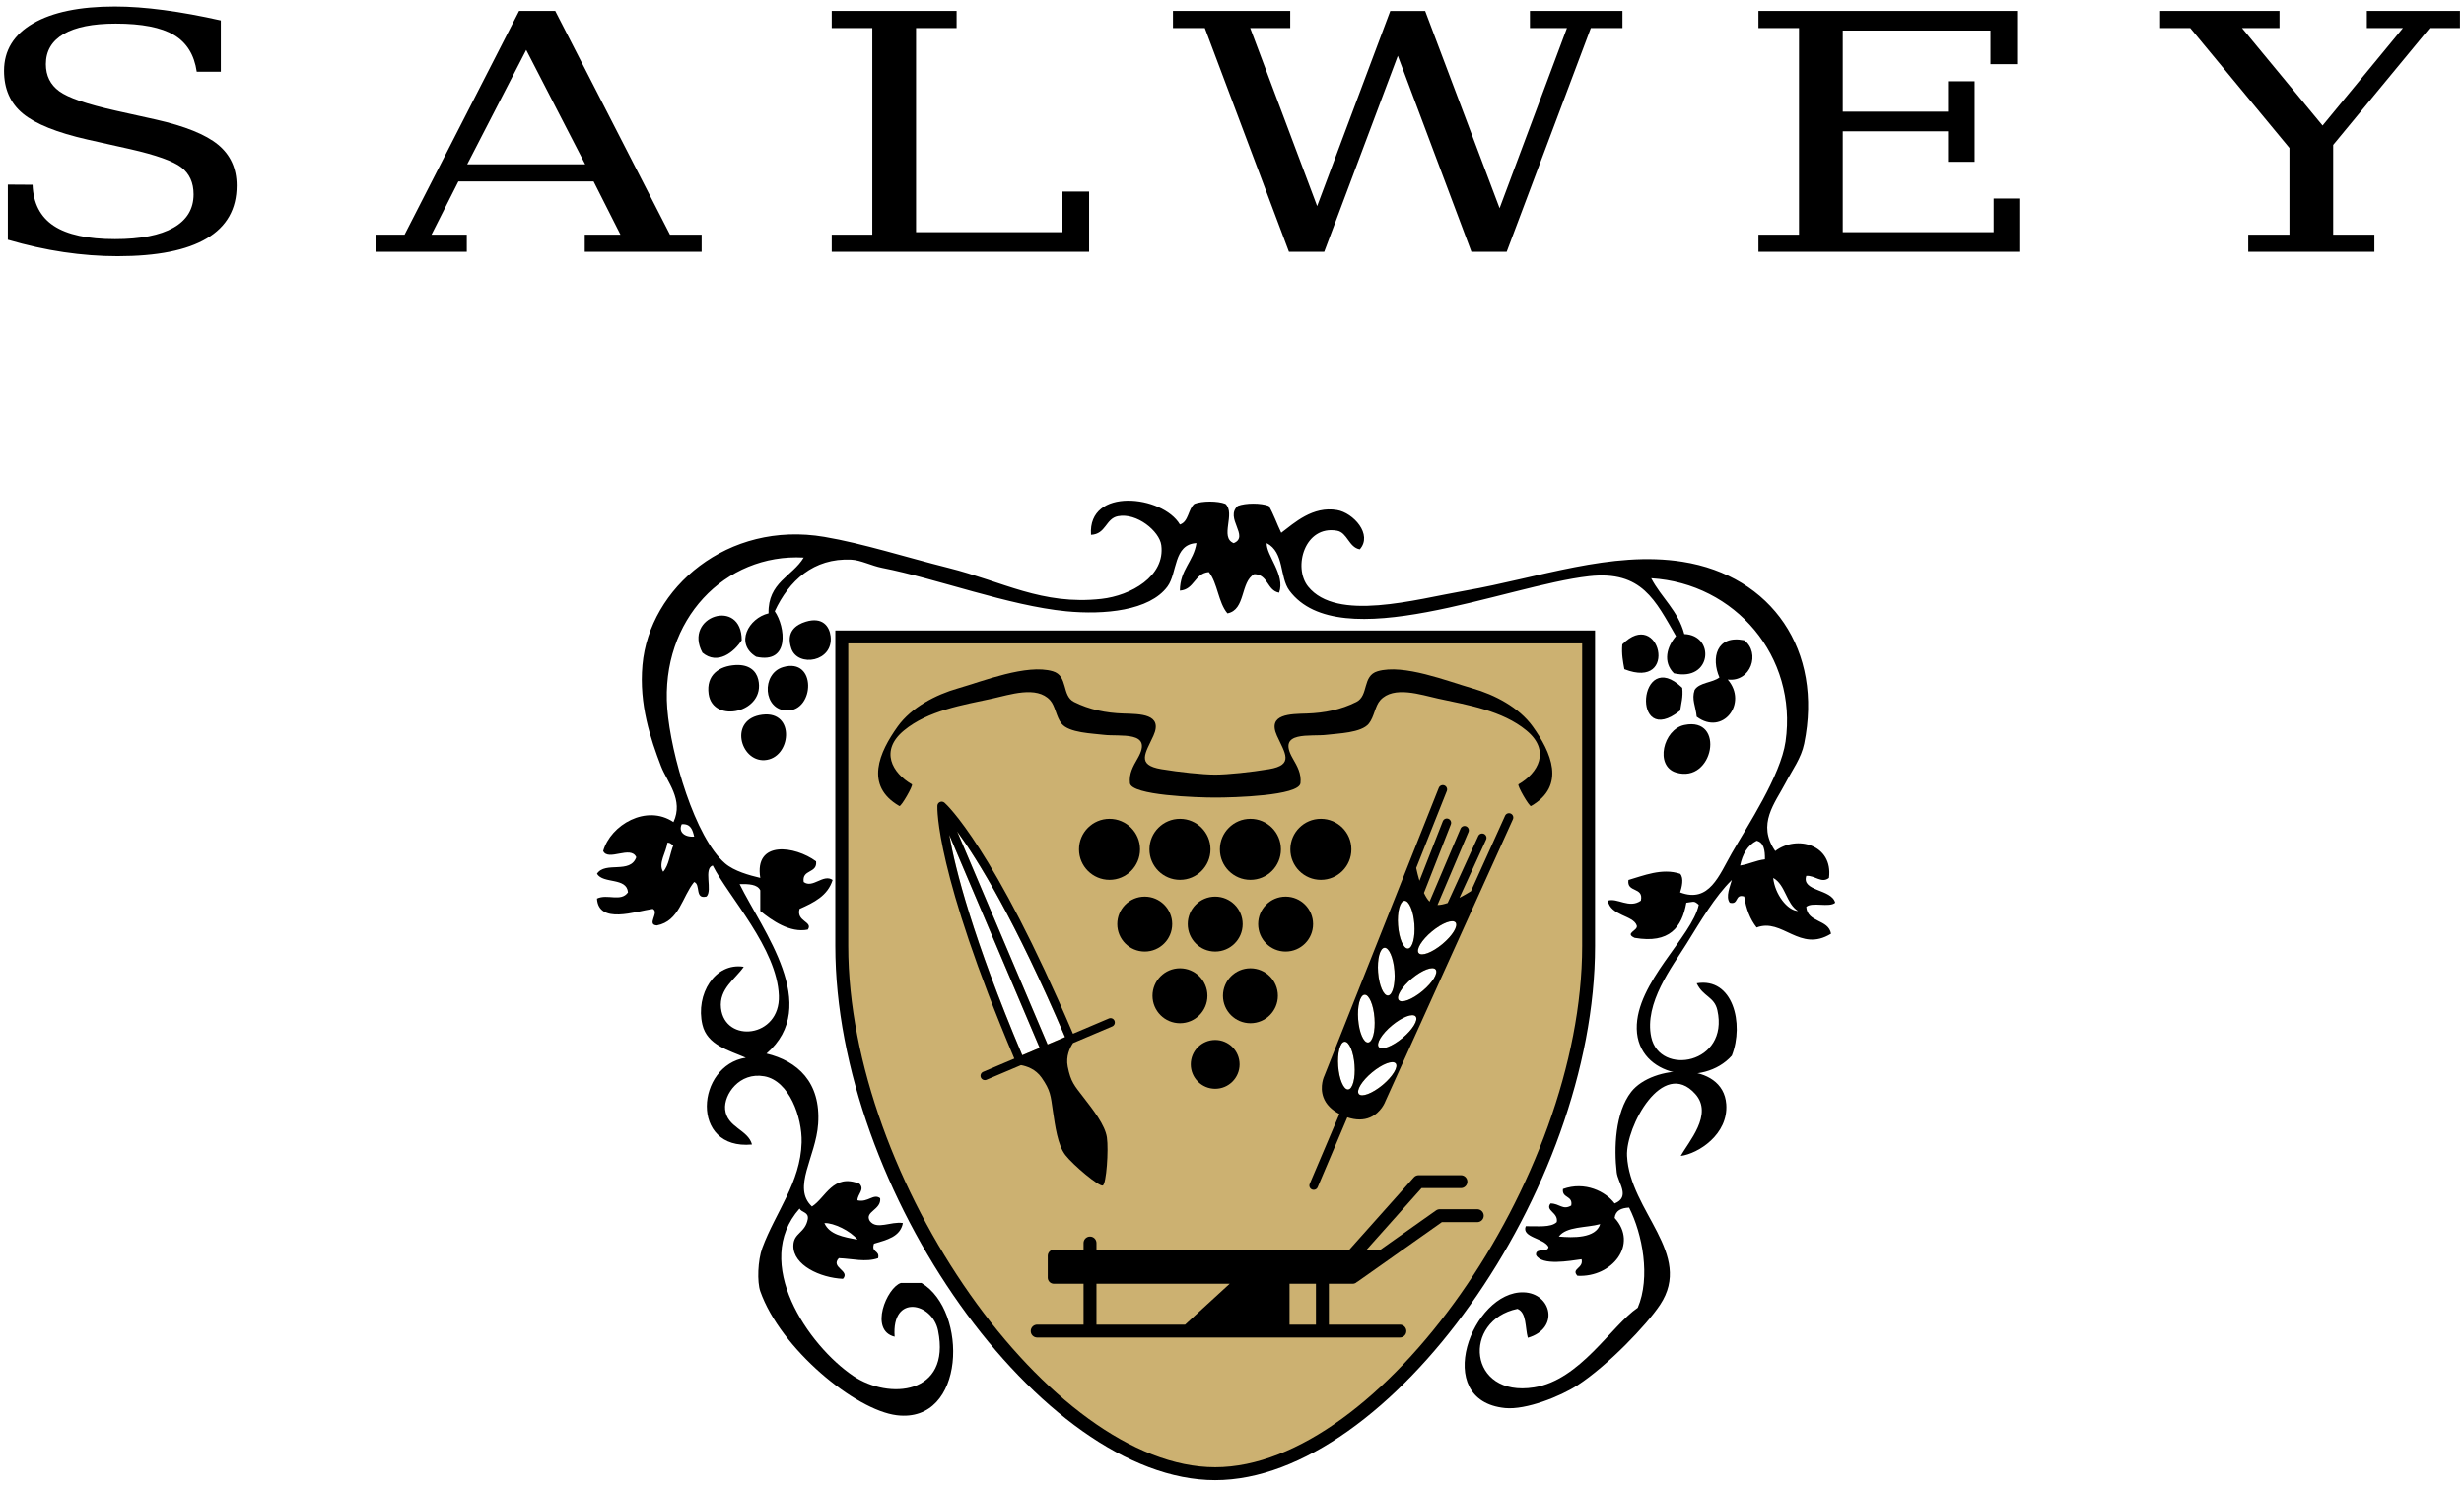 <?xml version="1.0" encoding="utf-8"?>
<!DOCTYPE svg PUBLIC "-//W3C//DTD SVG 1.0//EN" "http://www.w3.org/TR/2001/REC-SVG-20010904/DTD/svg10.dtd">
<svg xmlns="http://www.w3.org/2000/svg" xmlns:xlink="http://www.w3.org/1999/xlink" version="1.0" id="Ebene_1" x="0px" y="0px" width="116" height="70" viewBox="0 0 242.929 146.551" enable-background="new 0 0 242.929 146.551" xml:space="preserve">
<g>
	<g>
		<path d="M0.772,23.618v-5.438l2.438,0.016c0.07,1.824,0.768,3.174,2.091,4.048c1.322,0.875,3.335,1.312,6.038,1.312    c2.518,0,4.438-0.375,5.762-1.127c1.322-0.752,1.984-1.848,1.984-3.287c0-1.151-0.4-2.036-1.2-2.655    c-0.8-0.618-2.487-1.221-5.062-1.808L8.64,13.743c-3.023-0.687-5.153-1.542-6.39-2.567S0.397,8.745,0.397,6.959    c0-2.008,0.956-3.566,2.868-4.676s4.597-1.665,8.053-1.665c1.473,0,3.088,0.117,4.845,0.352c1.756,0.234,3.626,0.576,5.609,1.023    v5.062h-2.375c-0.242-1.673-0.991-2.883-2.249-3.63c-1.258-0.746-3.172-1.12-5.742-1.12c-2.245,0-3.954,0.342-5.126,1.023    C5.108,4.012,4.522,5.004,4.522,6.305c0,1.133,0.438,2.021,1.316,2.666c0.877,0.646,2.738,1.285,5.583,1.92l3.927,0.872    c2.874,0.648,4.924,1.474,6.148,2.478s1.838,2.351,1.838,4.04c0,2.305-0.983,4.042-2.95,5.21    c-1.967,1.169-4.896,1.753-8.787,1.753c-1.741,0-3.514-0.135-5.317-0.402C4.475,24.573,2.639,24.165,0.772,23.618z"/>
		<path d="M37.112,24.806v-1.688h2.775l11.29-22.062h3.565l11.312,22.062h3.12v1.688H57.651v-1.688h3.522l-2.652-5.25H45.193    l-2.652,5.25h3.48v1.688H37.112z M46.063,16.181h11.63L51.879,4.9L46.063,16.181z"/>
		<path d="M82.001,24.806v-1.688h4V2.743h-4V1.056h12.312v1.688h-4v20.125h14.438v-4h2.625v5.938H82.001z"/>
	</g>
	<g>
		<path d="M148.547,24.806h-3.479l-7.255-19.324l-7.255,19.324h-3.479l-8.294-22.062h-3.14V1.056h11.561v1.688h-3.945l6.597,17.558    l7.213-19.245h3.436l7.34,19.452l6.64-17.765h-3.648V1.056h9.121v1.688h-3.118L148.547,24.806z"/>
		<path d="M173.367,24.806v-1.688h4V2.743h-4V1.056h25.5v5.25h-2.625V2.993h-14.562v8h10.375v-3h2.625v7.938h-2.625v-3h-10.375    v9.938h14.875v-3.312h2.625v5.25H173.367z"/>
		<path d="M221.658,24.806v-1.688h4.062V14.57l-9.78-11.827h-2.97V1.056h11.771v1.688h-3.697l7.942,9.614l7.921-9.614h-3.557V1.056    h9.182v1.688h-2.987l-9.513,11.524v8.851h4.062v1.688H221.658z"/>
	</g>
	<path fill="#CCB171" d="M142.204,93.072c-1.004,0.834-2.048,1.232-2.334,0.887c-0.286-0.344,0.296-1.297,1.3-2.131   s2.048-1.23,2.334-0.887S143.207,92.238,142.204,93.072L142.204,93.072z M140.238,97.705c-1.005,0.834-2.048,1.232-2.334,0.889   c-0.287-0.344,0.296-1.299,1.299-2.133c1.005-0.834,2.049-1.23,2.334-0.887C141.823,95.918,141.241,96.871,140.238,97.705   L140.238,97.705z M138.272,102.338c-1.005,0.834-2.05,1.232-2.335,0.887c-0.286-0.344,0.296-1.297,1.3-2.131   s2.049-1.23,2.334-0.887S139.274,101.504,138.272,102.338L138.272,102.338z M136.306,106.971c-1.007,0.834-2.051,1.23-2.336,0.887   s0.297-1.297,1.301-2.131s2.048-1.232,2.334-0.887C137.89,105.184,137.307,106.139,136.306,106.971L136.306,106.971z    M134.532,98.068c0.446-0.035,0.885,0.994,0.983,2.295c0.098,1.301-0.186,2.381-0.631,2.414c-0.445,0.035-0.886-0.992-0.982-2.295   C133.804,99.184,134.085,98.1,134.532,98.068L134.532,98.068z M132.917,107.41c-0.444,0.035-0.885-0.994-0.982-2.295   c-0.098-1.299,0.184-2.381,0.631-2.416c0.444-0.033,0.884,0.996,0.981,2.297C133.646,106.297,133.364,107.377,132.917,107.41   L132.917,107.41z M136.498,93.436c0.446-0.035,0.886,0.994,0.983,2.295s-0.186,2.383-0.631,2.416s-0.885-0.994-0.982-2.297   C135.771,94.551,136.051,93.471,136.498,93.436L136.498,93.436z M138.463,88.803c0.446-0.033,0.888,0.994,0.984,2.295   s-0.184,2.383-0.63,2.416s-0.885-0.994-0.983-2.297C137.737,89.916,138.019,88.836,138.463,88.803L138.463,88.803z    M103.284,102.973l-8.915-21.004c2.028,2.785,5.694,8.699,10.634,20.273L103.284,102.973L103.284,102.973z M100.786,104.033   c-4.889-11.582-6.6-18.332-7.197-21.73l8.914,21.002L100.786,104.033L100.786,104.033z M156.623,62.788h-73.63   c0,0-0.002,7.137-0.002,30.462c0,23.324,19.846,52.047,36.817,52.047c16.971,0,36.816-28.723,36.816-52.047   C156.624,69.925,156.623,62.788,156.623,62.788L156.623,62.788z"/>
	<path d="M155.986,63.425c0,1.221,0.001,29.825,0.001,29.825c0,23.062-19.949,51.41-36.179,51.41s-36.18-28.348-36.18-51.41   c0,0,0.002-28.604,0.002-29.825C84.87,63.425,154.746,63.425,155.986,63.425L155.986,63.425z M82.356,62.151L82.354,93.25   c0,24.125,20.301,52.684,37.453,52.684c17.151,0,37.453-28.559,37.453-52.684l-0.001-31.099H82.356L82.356,62.151z"/>
	<path d="M122.214,104.934c0,1.328-1.079,2.406-2.407,2.406c-1.33,0-2.408-1.078-2.408-2.406c0-1.33,1.078-2.408,2.408-2.408   C121.136,102.525,122.214,103.604,122.214,104.934L122.214,104.934z"/>
	<path d="M119.042,98.168c0,1.496-1.212,2.707-2.708,2.707c-1.495,0-2.708-1.211-2.708-2.707c0-1.494,1.213-2.709,2.708-2.709   C117.83,95.459,119.042,96.674,119.042,98.168L119.042,98.168z"/>
	<path d="M125.989,98.168c0,1.496-1.213,2.707-2.708,2.707c-1.496,0-2.708-1.211-2.708-2.707c0-1.494,1.212-2.709,2.708-2.709   C124.776,95.459,125.989,96.674,125.989,98.168L125.989,98.168z"/>
	<path d="M115.569,91.1c0,1.496-1.213,2.709-2.708,2.709c-1.496,0-2.708-1.213-2.708-2.709s1.212-2.707,2.708-2.707   C114.356,88.393,115.569,89.604,115.569,91.1L115.569,91.1z"/>
	<path d="M129.459,91.1c0,1.496-1.212,2.709-2.707,2.709c-1.496,0-2.709-1.213-2.709-2.709s1.213-2.707,2.709-2.707   C128.248,88.393,129.459,89.604,129.459,91.1L129.459,91.1z"/>
	<path d="M122.517,91.1c0,1.496-1.213,2.709-2.709,2.709S117.1,92.596,117.1,91.1s1.212-2.707,2.708-2.707   S122.517,89.604,122.517,91.1L122.517,91.1z"/>
	<path d="M112.398,83.732c0,1.66-1.348,3.008-3.008,3.008c-1.662,0-3.01-1.348-3.01-3.008c0-1.662,1.348-3.01,3.01-3.01   C111.05,80.723,112.398,82.07,112.398,83.732L112.398,83.732z"/>
	<path d="M133.235,83.732c0,1.66-1.349,3.008-3.009,3.008c-1.662,0-3.009-1.348-3.009-3.008c0-1.662,1.347-3.01,3.009-3.01   C131.886,80.723,133.235,82.07,133.235,83.732L133.235,83.732z"/>
	<path d="M119.344,83.732c0,1.66-1.348,3.008-3.008,3.008c-1.662,0-3.01-1.348-3.01-3.008c0-1.662,1.348-3.01,3.01-3.01   C117.996,80.723,119.344,82.07,119.344,83.732L119.344,83.732z"/>
	<path d="M126.289,83.732c0,1.66-1.347,3.008-3.008,3.008c-1.662,0-3.01-1.348-3.01-3.008c0-1.662,1.348-3.01,3.01-3.01   C124.942,80.723,126.289,82.07,126.289,83.732L126.289,83.732z"/>
	<path d="M151.108,71.609c-1.354-1.882-3.753-3.13-5.939-3.753c-2.45-0.699-6.785-2.438-9.347-1.687   c-1.539,0.452-0.856,2.398-2.096,3.024c-1.515,0.765-3.164,1.09-4.86,1.146c-1.603,0.052-3.954,0.007-2.969,2.186   c0.77,1.706,1.733,2.879-0.785,3.299c-1.756,0.293-4.078,0.539-5.304,0.539c-1.227,0-3.588-0.252-5.304-0.539   c-2.519-0.42-1.555-1.594-0.786-3.299c0.984-2.179-1.365-2.134-2.967-2.186c-1.696-0.057-3.346-0.382-4.861-1.146   c-1.24-0.626-0.557-2.572-2.096-3.024c-2.562-0.751-6.898,0.988-9.347,1.687c-2.186,0.623-4.586,1.871-5.939,3.753   c-1.813,2.524-3.321,5.85,0.162,7.852c0.163,0.094,1.395-2.047,1.236-2.139c-1.944-1.115-3.2-3.32-0.783-5.314   c2.38-1.965,5.776-2.507,8.704-3.142c1.703-0.371,4.381-1.31,5.704,0.159c0.518,0.575,0.594,1.639,1.125,2.305   c0.735,0.926,3.08,0.968,4.133,1.104c1.607,0.208,4.973-0.444,3.375,2.324c-0.464,0.803-0.863,1.514-0.763,2.443   c0.13,1.211,6.642,1.424,8.407,1.424c1.764,0,8.272-0.168,8.407-1.424c0.101-0.93-0.3-1.641-0.763-2.443   c-1.598-2.768,1.769-2.116,3.375-2.324c1.052-0.136,3.398-0.178,4.133-1.104c0.531-0.666,0.606-1.729,1.124-2.305   c1.324-1.469,4.002-0.53,5.705-0.159c2.928,0.635,6.324,1.177,8.703,3.142c2.417,1.994,1.161,4.199-0.782,5.314   c-0.159,0.092,1.073,2.232,1.235,2.139C154.429,77.459,152.921,74.133,151.108,71.609L151.108,71.609z"/>
	<path d="M93.589,82.303l8.914,21.002l-1.717,0.729C95.897,92.451,94.186,85.701,93.589,82.303L93.589,82.303z M103.284,102.973   l-8.915-21.004c2.028,2.785,5.694,8.699,10.634,20.273L103.284,102.973L103.284,102.973z M109.88,100.633   c-0.091-0.217-0.341-0.316-0.557-0.225l-3.537,1.502c-7.859-18.42-12.471-22.605-12.664-22.775   c-0.123-0.107-0.296-0.137-0.447-0.072c-0.15,0.062-0.25,0.207-0.257,0.371c-0.013,0.258-0.206,6.482,7.585,24.932l-3.072,1.303   c-0.216,0.092-0.317,0.342-0.225,0.557c0.092,0.217,0.341,0.316,0.557,0.225l3.399-1.441c0.536,0.096,1.439,0.381,2.033,1.236   c0.888,1.281,0.886,1.764,1.106,3.256c0.22,1.494,0.472,3.389,1.236,4.375c0.764,0.986,3.338,3.15,3.689,3.002   c0.352-0.148,0.584-3.504,0.405-4.738c-0.179-1.236-1.367-2.732-2.289-3.928c-0.92-1.197-1.269-1.531-1.573-3.059   c-0.203-1.023,0.219-1.869,0.522-2.322l3.864-1.641C109.871,101.098,109.972,100.85,109.88,100.633L109.88,100.633z"/>
	<path d="M142.204,93.072c-1.004,0.834-2.048,1.232-2.334,0.887c-0.286-0.344,0.296-1.297,1.3-2.131s2.048-1.23,2.334-0.887   S143.207,92.238,142.204,93.072L142.204,93.072z M140.238,97.705c-1.005,0.834-2.048,1.232-2.334,0.889   c-0.287-0.344,0.296-1.299,1.299-2.133c1.005-0.834,2.049-1.23,2.334-0.887C141.823,95.918,141.241,96.871,140.238,97.705   L140.238,97.705z M138.272,102.338c-1.005,0.834-2.05,1.232-2.335,0.887c-0.286-0.344,0.296-1.297,1.3-2.131   s2.049-1.23,2.334-0.887S139.274,101.504,138.272,102.338L138.272,102.338z M136.306,106.971c-1.007,0.834-2.051,1.23-2.336,0.887   s0.297-1.297,1.301-2.131s2.048-1.232,2.334-0.887C137.89,105.184,137.307,106.139,136.306,106.971L136.306,106.971z    M134.532,98.068c0.446-0.035,0.885,0.994,0.983,2.295c0.098,1.301-0.186,2.381-0.631,2.414c-0.445,0.035-0.886-0.992-0.982-2.295   C133.804,99.184,134.085,98.1,134.532,98.068L134.532,98.068z M132.917,107.41c-0.444,0.035-0.885-0.994-0.982-2.295   c-0.098-1.299,0.184-2.381,0.631-2.416c0.444-0.033,0.884,0.996,0.981,2.297C133.646,106.297,133.364,107.377,132.917,107.41   L132.917,107.41z M136.498,93.436c0.446-0.035,0.886,0.994,0.983,2.295s-0.186,2.383-0.631,2.416s-0.885-0.994-0.982-2.297   C135.771,94.551,136.051,93.471,136.498,93.436L136.498,93.436z M138.463,88.803c0.446-0.033,0.888,0.994,0.984,2.295   s-0.184,2.383-0.63,2.416s-0.885-0.994-0.983-2.297C137.737,89.916,138.019,88.836,138.463,88.803L138.463,88.803z M148.949,80.205   c-0.214-0.096-0.466-0.002-0.562,0.211l-3.365,7.445c-0.328,0.205-0.721,0.432-1.128,0.645l2.623-5.736   c0.097-0.213,0.003-0.465-0.21-0.562c-0.214-0.098-0.466-0.004-0.563,0.209l-3.019,6.604c-0.363,0.123-0.707,0.201-1.001,0.197   l3.056-7.197c0.092-0.215-0.009-0.463-0.225-0.559c-0.217-0.09-0.464,0.012-0.557,0.227l-3.056,7.197   c-0.207-0.209-0.391-0.51-0.552-0.857l2.651-6.758c0.085-0.219-0.024-0.465-0.241-0.551c-0.218-0.086-0.464,0.023-0.551,0.24   l-2.303,5.871c-0.132-0.441-0.241-0.881-0.321-1.26c1.716-4.32,3.018-7.59,3.018-7.59c0.086-0.219-0.021-0.465-0.238-0.553   c-0.218-0.086-0.464,0.021-0.552,0.238l-11.28,28.389c-0.008,0.01-0.503,1.035-0.09,2.146c0.252,0.676,0.789,1.217,1.569,1.627   l-2.925,6.891c-0.093,0.215,0.009,0.465,0.225,0.555c0.216,0.092,0.466-0.008,0.557-0.223l2.925-6.891   c0.838,0.275,1.601,0.287,2.261-0.002c1.085-0.475,1.479-1.543,1.494-1.588c-0.011,0.027,12.572-27.803,12.572-27.803   C149.257,80.555,149.162,80.301,148.949,80.205L148.949,80.205z"/>
	<path d="M129.74,130.6h-2.602v-4.031h2.602V130.6L129.74,130.6z M116.839,130.6h-8.738v-4.031h13.135L116.839,130.6L116.839,130.6z    M145.643,119.219h-3.694c-0.131,0-0.26,0.041-0.367,0.117l-5.484,3.875h-1.362c1.858-2.084,5.16-5.785,5.417-6.074   c0.495,0,3.88,0,3.88,0c0.352,0,0.637-0.285,0.637-0.637s-0.285-0.637-0.637-0.637h-4.166c-0.181,0-0.355,0.076-0.475,0.213   l-6.362,7.135h-24.928v-0.66c0-0.354-0.285-0.639-0.637-0.639c-0.351,0-0.637,0.285-0.637,0.639v0.66h-2.928   c-0.332,0-0.601,0.27-0.601,0.604v2.152c0,0.332,0.269,0.602,0.601,0.602h2.928v4.031h-4.57c-0.352,0-0.637,0.285-0.637,0.637   c0,0.35,0.285,0.635,0.637,0.635h35.758c0.351,0,0.636-0.285,0.636-0.635c0-0.352-0.285-0.637-0.636-0.637h-7.001v-4.031h2.349   c0.169,0,0.32-0.072,0.43-0.184c0.019-0.012,0.038-0.014,0.056-0.025c0,0,7.985-5.643,8.304-5.867c0.361,0,3.491,0,3.491,0   c0.351,0,0.637-0.285,0.637-0.637S145.994,119.219,145.643,119.219L145.643,119.219z"/>
	<path fill-rule="evenodd" clip-rule="evenodd" d="M81.279,120.584c0.494,1.137,1.883,1.377,3.261,1.631   C83.866,121.359,82.183,120.541,81.279,120.584L81.279,120.584z M177.267,89.811c-1.174-0.729-1.22-2.584-2.445-3.26   C174.988,88.152,176.217,89.77,177.267,89.811L177.267,89.811z M65.382,85.939c0.58-0.643,0.66-1.787,1.02-2.65   c-0.261-0.01-0.282-0.26-0.611-0.203C65.713,83.967,64.849,85.125,65.382,85.939L65.382,85.939z M171.561,85.328   c0.887-0.133,1.533-0.504,2.445-0.611c0.014-0.896-0.102-1.664-0.815-1.834C172.286,83.336,171.797,84.207,171.561,85.328   L171.561,85.328z M68.439,82.475c-0.153-0.662-0.338-1.291-1.223-1.223C66.863,81.969,67.44,82.545,68.439,82.475L68.439,82.475z    M116.331,51.701c0.871-0.284,0.795-1.515,1.428-2.037c0.767-0.301,2.289-0.301,3.056,0c1.034,0.945-0.595,3.303,0.815,3.872   c1.598-0.654-0.925-2.49,0.408-3.669c0.767-0.3,2.291-0.3,3.058,0c0.476,0.815,0.799,1.782,1.223,2.65   c1.298-0.978,3.102-2.654,5.502-2.242c1.609,0.276,3.541,2.41,2.242,3.872c-1.085-0.194-1.225-1.652-2.242-1.834   c-3.191-0.57-4.368,3.614-2.853,5.503c2.812,3.503,10.521,1.277,15.487,0.407c7.208-1.262,14.426-3.949,21.399-2.854   c8.85,1.391,13.905,8.778,12.023,17.935c-0.297,1.447-1.163,2.584-1.834,3.871c-1.036,1.988-2.864,4.076-1.019,6.725   c2.124-1.623,5.72-0.629,5.299,2.65c-0.732,0.582-1.389-0.271-2.242-0.203c-0.497,1.555,2.505,1.27,2.854,2.648   c-0.576,0.512-2.277-0.104-2.854,0.408c0.114,1.584,2.193,1.203,2.446,2.648c-3.096,1.904-4.788-1.586-7.337-0.611   c-0.631-0.795-1.035-1.818-1.224-3.057c-0.971-0.291-0.506,0.852-1.426,0.611c-0.438-0.586,0.041-1.619,0.203-2.242   c-1.687,1.658-3.037,3.994-4.483,6.318c-1.395,2.24-4.176,5.832-3.464,9.17c0.83,3.9,7.706,2.654,6.521-2.648   c-0.3-1.344-1.413-1.318-2.039-2.65c3.57-0.615,4.707,3.979,3.465,7.133c-2.776,3.143-9.277,2.113-9.374-2.648   c-0.093-4.559,5.452-9.086,6.114-12.229c-0.498-0.426-0.435-0.291-1.224-0.203c-0.431,2.422-1.648,4.059-5.095,3.465   c-1.048-0.473,0.382-0.713,0.204-1.223c-0.351-1.01-2.582-0.943-2.853-2.445c0.958-0.309,2.104,0.818,3.26,0   c0.309-1.396-1.421-0.754-1.224-2.039c1.428-0.408,3.314-1.211,5.096-0.611c0.401,0.426,0.156,1.354,0,1.834   c2.869,1.098,3.853-1.703,5.095-3.871c1.557-2.717,4.821-7.65,5.299-11.006c1.192-8.375-4.951-15.59-13.246-16.1   c1,1.92,2.653,3.189,3.261,5.503c3.08,0.115,2.718,4.73-1.02,3.872c-1.115-1.125-0.704-2.616,0.204-3.669   c-2.032-3.508-3.358-6.486-8.559-5.91c-8.231,0.913-24.61,8.063-29.552,1.427c-0.996-1.337-0.477-3.768-2.241-4.688   c-0.071,1.181,1.86,3.136,1.223,4.891c-1.207-0.22-1.064-1.789-2.445-1.835c-1.399,0.775-0.83,3.519-2.65,3.873   c-0.907-1.063-0.96-2.98-1.834-4.076c-1.434,0.128-1.399,1.726-2.854,1.834c0.015-2.091,1.348-2.865,1.632-4.688   c-2.282,0.117-1.867,2.942-2.854,4.28c-1.77,2.399-6.244,2.807-9.986,2.445c-5.642-0.546-12.778-3.227-18.138-4.28   c-1.062-0.208-2.113-0.77-3.057-0.815c-3.718-0.177-6.146,2.091-7.54,5.095c1.038,1.496,1.534,5.231-1.834,4.483   c-2.132-1.293-0.751-3.81,1.222-4.279c-0.074-3.063,2.344-3.635,3.465-5.503c-7.762-0.424-14.114,6.129-13.451,14.877   c0.344,4.536,2.735,12.745,5.706,15.284c0.895,0.766,2.388,1.17,3.465,1.428c-0.611-3.734,3.421-3.17,5.503-1.631   c0.138,1.227-1.424,0.75-1.223,2.037c0.894,0.666,1.929-0.838,2.853-0.203c-0.481,1.559-1.851,2.227-3.26,2.854   c-0.359,1.258,1.357,1.242,0.815,2.039c-1.747,0.359-3.561-0.904-4.688-1.836c0-0.678,0-1.357,0-2.037   c-0.286-0.598-1.14-0.627-2.038-0.611c2.274,4.617,8.107,12.002,2.648,16.711c3.049,0.732,5.376,2.812,5.095,6.93   c-0.222,3.273-2.604,6.301-0.611,8.15c1.359-0.863,2.071-3.295,4.688-2.242c0.544,0.57-0.191,1.008-0.204,1.631   c1.038,0.254,1.588-0.707,2.241-0.203c0.133,1.152-1.584,1.311-1.019,2.242c0.69,0.91,2.059,0.016,3.261,0.203   c-0.261,1.369-1.604,1.658-2.853,2.037c-0.301,0.914,0.597,0.627,0.408,1.428c-1.227,0.428-2.542,0.049-3.873,0   c-0.862,0.928,1.153,1.229,0.408,2.037c-2.254-0.104-4.912-1.342-4.892-3.26c0.015-1.299,1.173-1.23,1.428-2.648   c0.085-0.699-0.611-0.613-0.815-1.02c-4.733,5.338,0.832,13.486,5.298,16.506c3.479,2.354,9.653,1.896,8.356-4.482   c-0.562-2.762-4.604-3.656-4.28,0.611c-2.541-0.613-0.776-4.846,0.611-5.299c0.68,0,1.359,0,2.038,0   c4.61,2.725,4.376,13.887-2.446,13.043c-4.086-0.506-11.458-6.562-13.45-12.227c-0.319-0.91-0.256-3.037,0.204-4.281   c1.301-3.516,3.768-6.445,3.872-10.393c0.066-2.502-1.235-6.08-3.668-6.521c-2.477-0.449-4.016,1.807-3.873,3.26   c0.179,1.801,2.266,1.996,2.649,3.465c-6.171,0.578-5.496-7.811-0.611-8.559c-1.683-0.734-3.807-1.24-4.28-3.262   c-0.699-2.988,1.233-6.15,4.076-5.705c-0.811,1.203-2.452,2.154-2.242,4.076c0.381,3.496,5.849,2.947,5.706-1.225   c-0.159-4.641-4.997-9.809-6.521-12.838c-0.93,0.293,0.001,2.447-0.611,3.057c-1.194,0.311-0.552-1.213-1.223-1.428   c-1.192,1.459-1.448,3.852-3.668,4.281c-1.067-0.062,0.28-1.273-0.407-1.631c-1.697,0.246-5.356,1.555-5.503-1.018   c1.032-0.494,2.359,0.365,3.057-0.613c-0.122-1.508-2.449-0.811-3.057-1.834c0.814-1.256,3.277,0.055,3.873-1.629   c-0.538-1.203-2.771,0.445-3.261-0.613c0.733-2.58,4.273-4.65,6.929-2.852c1.027-2.205-0.63-3.955-1.223-5.502   c-1.037-2.711-2.183-6.088-1.834-9.988c0.68-7.618,8.413-14.253,17.934-12.635c3.834,0.652,8.024,2.003,12.227,3.057   c5.364,1.345,9.227,3.707,15.082,3.057c2.901-0.322,6.31-2.232,5.91-5.299c-0.18-1.376-2.413-3.219-4.28-2.853   c-1.213,0.238-1.165,1.77-2.649,1.835C107.231,47.967,114.635,48.821,116.331,51.701L116.331,51.701z"/>
	<path fill-rule="evenodd" clip-rule="evenodd" d="M69.254,64.337c-1.932-3.593,3.883-5.46,3.872-1.223   C72.367,64.291,70.745,65.592,69.254,64.337L69.254,64.337z"/>
	<path fill-rule="evenodd" clip-rule="evenodd" d="M79.445,61.28c1.668-0.505,2.329,0.48,2.445,1.426   c0.311,2.538-3.229,3.114-3.872,1.223C77.454,62.272,78.484,61.57,79.445,61.28L79.445,61.28z"/>
	<path fill-rule="evenodd" clip-rule="evenodd" d="M160.148,65.967c-0.139-0.745-0.284-1.482-0.204-2.445   C163.617,59.789,165.589,68.094,160.148,65.967L160.148,65.967z"/>
	<path fill-rule="evenodd" clip-rule="evenodd" d="M171.967,63.114c1.634,1.246,0.648,4.156-1.63,3.872   c2.021,2.326-0.487,5.594-3.058,3.668c-0.098-1.049-0.523-1.693-0.203-2.648c0.478-0.746,1.753-0.693,2.446-1.224   C168.692,64.896,169.205,62.556,171.967,63.114L171.967,63.114z"/>
	<path fill-rule="evenodd" clip-rule="evenodd" d="M72.515,65.559c1.324-0.076,2.037,0.556,2.242,1.427   c0.767,3.261-4.475,4.416-4.892,1.427C69.604,66.533,70.895,65.654,72.515,65.559L72.515,65.559z"/>
	<path fill-rule="evenodd" clip-rule="evenodd" d="M77.203,65.763c3.327-0.978,3.128,4.31,0.407,4.28   C75.224,70.018,75.031,66.402,77.203,65.763L77.203,65.763z"/>
	<path fill-rule="evenodd" clip-rule="evenodd" d="M165.854,67.801c0.101,0.915-0.104,1.526-0.204,2.241   C160.75,73.973,161.522,63.625,165.854,67.801L165.854,67.801z"/>
	<path fill-rule="evenodd" clip-rule="evenodd" d="M75.165,70.451c3.302-0.409,2.845,4.34,0.204,4.483   C72.959,75.064,71.82,70.865,75.165,70.451L75.165,70.451z"/>
	<path fill-rule="evenodd" clip-rule="evenodd" d="M166.058,71.47c4.087-0.859,2.889,5.813-0.815,4.686   C163.12,75.512,163.973,71.908,166.058,71.47L166.058,71.47z"/>
	<path fill-rule="evenodd" clip-rule="evenodd" d="M153.687,121.912c1.383,0.125,3.645,0.188,4.076-1.225   C156.374,121.066,154.434,120.893,153.687,121.912L153.687,121.912z M165.71,113.963c0.753-1.393,3.235-4.096,1.428-6.113   c-3.222-3.594-6.866,3.264-6.726,6.113c0.269,5.477,6.582,9.658,3.26,14.674c-1.339,2.021-5.178,6.012-8.151,7.947   c-1.672,1.09-5.084,2.447-7.132,2.242c-7.353-0.732-3.226-11.584,1.834-11.412c2.742,0.094,3.576,3.564,0.406,4.482   c-0.278-1.012-0.104-2.477-1.019-2.854c-5.465,1.135-4.893,8.775,1.631,7.744c4.551-0.719,7.619-6.078,10.225-7.855   c1.279-2.984,0.469-7.273-0.851-9.873c-0.776,0.037-1.341,0.289-1.426,1.018c2.364,2.586-0.235,5.891-3.669,5.707   c-0.66-0.719,0.639-0.717,0.408-1.631c-1.202,0.16-3.898,0.662-4.484-0.406c-0.11-0.791,1.183-0.178,1.223-0.814   c-0.462-0.875-2.682-0.93-2.242-2.039c1.135-0.023,2.473,0.162,3.058-0.408c0.177-0.963-1.177-1.119-0.611-1.834   c0.89,0,1.204,0.697,2.038,0.203c0.192-1.006-0.944-0.686-0.815-1.629c2.171-0.783,4.215,0.248,5.096,1.426   c1.593-0.654,0.321-2.041,0.204-3.057c-0.277-2.371-0.166-5.904,1.426-7.947c2.103-2.701,9.063-3.068,9.374,1.221   C170.407,111.846,167.426,113.74,165.71,113.963L165.71,113.963z"/>
</g>
</svg>
